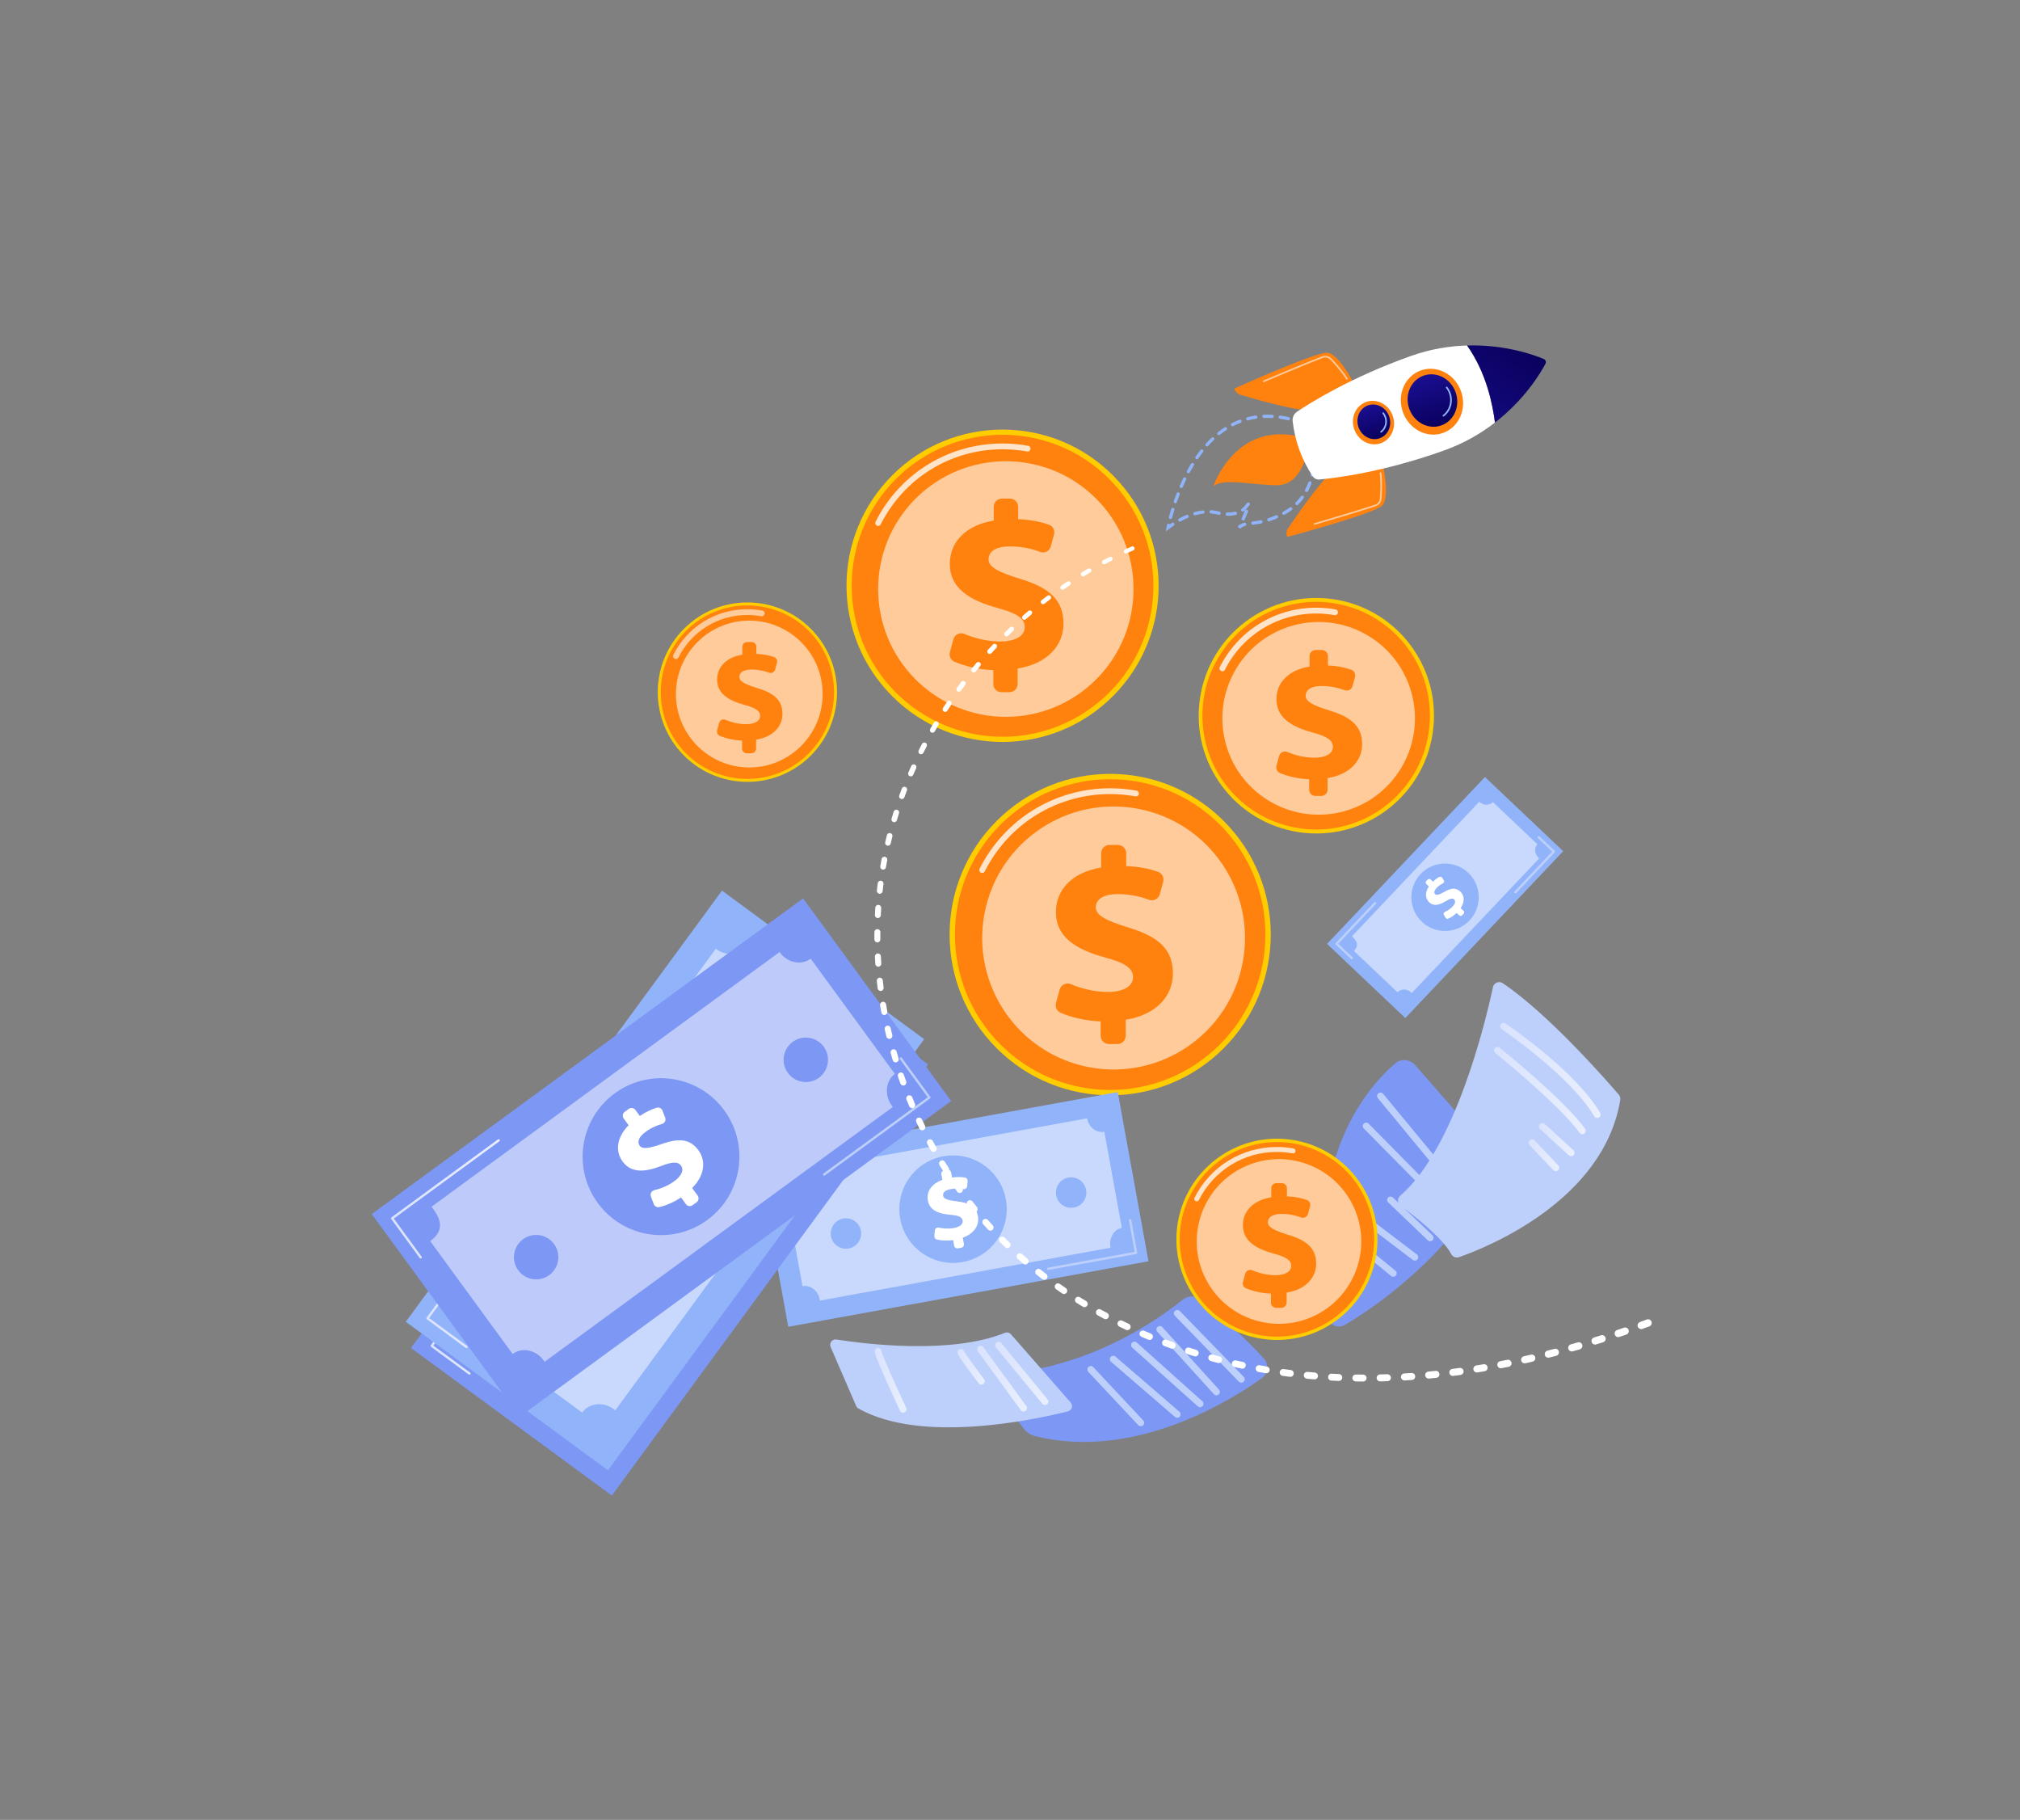 <svg width="544" height="490" viewBox="0 0 544 490" fill="none" xmlns="http://www.w3.org/2000/svg">
<rect x="0" y="0" width="544" height="490" fill="#808080" stroke="none"/>
<path d="M269.268 369.976C277.809 369.475 297.708 366.42 318.604 349.895C320.015 348.778 322.006 348.793 323.385 349.949C327.446 353.359 335.689 360.472 340.413 365.85C341.797 367.426 341.532 369.845 339.828 371.066C331.302 377.173 305.509 393.295 278.793 386.684C277.51 386.367 276.382 385.603 275.597 384.537L267.561 373.637C266.477 372.168 267.447 370.078 269.271 369.97L269.268 369.976Z" fill="#7D97F4"/>
<path d="M307.591 383.942C307.245 384.092 306.827 384.017 306.552 383.727L293.075 369.352C292.729 368.982 292.747 368.4 293.117 368.05C293.487 367.701 294.069 367.722 294.418 368.092L307.895 382.467C308.241 382.837 308.223 383.42 307.853 383.769C307.773 383.844 307.683 383.9 307.591 383.942Z" fill="#BDD0FB"/>
<path d="M317.398 381.661C317.085 381.796 316.709 381.754 316.431 381.515L299.206 366.656C298.821 366.325 298.779 365.742 299.111 365.357C299.445 364.972 300.024 364.93 300.409 365.262L317.634 380.12C318.019 380.452 318.061 381.034 317.729 381.419C317.637 381.527 317.523 381.61 317.398 381.664V381.661Z" fill="#BDD0FB"/>
<path d="M323.551 378.815C323.232 378.952 322.847 378.905 322.572 378.657L304.906 362.842C304.527 362.502 304.494 361.923 304.834 361.543C305.174 361.164 305.756 361.131 306.132 361.472L323.799 377.286C324.178 377.627 324.211 378.209 323.871 378.585C323.778 378.687 323.671 378.764 323.551 378.815Z" fill="#BDD0FB"/>
<path d="M327.964 375.617C327.611 375.77 327.188 375.689 326.916 375.39L311.667 358.573C311.326 358.196 311.353 357.614 311.729 357.271C312.105 356.93 312.687 356.957 313.03 357.333L328.28 374.151C328.62 374.527 328.593 375.11 328.217 375.453C328.14 375.522 328.056 375.578 327.964 375.617Z" fill="#BDD0FB"/>
<path d="M334.655 372.212C334.315 372.359 333.903 372.29 333.629 372.009L316.395 354.266C316.039 353.902 316.048 353.319 316.413 352.964C316.777 352.612 317.359 352.618 317.714 352.982L334.948 370.725C335.303 371.09 335.294 371.672 334.93 372.027C334.846 372.108 334.754 372.168 334.655 372.212Z" fill="#BDD0FB"/>
<path d="M344.879 344.741L358.535 356.399C359.568 357.28 361.042 357.405 362.212 356.719C368.908 352.777 390.867 338.527 402.437 315.101C403.204 313.548 402.938 311.682 401.798 310.38L381.093 286.748C379.703 285.163 377.288 284.977 375.692 286.354C371.096 290.317 362.474 299.547 358.586 315.549C356.213 325.314 348.651 334.684 344.533 339.235C343.077 340.841 343.235 343.332 344.885 344.741H344.879Z" fill="#7D97F4"/>
<path d="M375.581 343.696C375.273 343.827 374.906 343.789 374.632 343.565L356.75 328.903C356.356 328.58 356.299 328.001 356.621 327.607C356.944 327.213 357.523 327.156 357.917 327.479L375.798 342.14C376.192 342.463 376.249 343.042 375.927 343.436C375.831 343.553 375.712 343.642 375.581 343.696Z" fill="#BDD0FB"/>
<path d="M381.398 339.345C381.103 339.474 380.751 339.444 380.476 339.235L359.339 323.179C358.933 322.871 358.855 322.295 359.162 321.889C359.473 321.486 360.046 321.405 360.452 321.712L381.589 337.769C381.995 338.076 382.073 338.656 381.765 339.059C381.667 339.19 381.539 339.286 381.398 339.345Z" fill="#BDD0FB"/>
<path d="M385.512 334.123C385.184 334.266 384.787 334.206 384.51 333.943L373.85 323.758C373.483 323.405 373.468 322.823 373.82 322.456C374.172 322.092 374.754 322.074 375.121 322.426L385.781 332.612C386.148 332.964 386.163 333.546 385.811 333.914C385.724 334.006 385.623 334.075 385.512 334.123Z" fill="#BDD0FB"/>
<path d="M390.662 326.682C390.325 326.828 389.916 326.762 389.641 326.485L367.265 303.829C366.907 303.468 366.913 302.885 367.274 302.527C367.635 302.169 368.217 302.175 368.575 302.536L390.951 325.192C391.31 325.553 391.304 326.135 390.942 326.494C390.859 326.577 390.763 326.64 390.662 326.685V326.682Z" fill="#BDD0FB"/>
<path d="M393.635 321.961C393.268 322.119 392.826 322.026 392.561 321.701L371.074 295.692C370.749 295.301 370.805 294.719 371.196 294.396C371.587 294.074 372.169 294.127 372.491 294.518L393.978 320.527C394.303 320.919 394.247 321.501 393.856 321.823C393.787 321.88 393.713 321.925 393.635 321.958V321.961Z" fill="#BDD0FB"/>
<path d="M377.181 324.633C380.751 327.263 388.522 333.304 390.835 337.673C391.231 338.423 392.109 338.775 392.909 338.494C400.274 335.923 431.844 323.399 436.354 296.13C436.434 295.635 436.288 295.13 435.963 294.748C432.928 291.212 417.042 273.003 404.685 264.717C403.682 264.045 402.318 264.609 402.064 265.789C400.056 275.156 391.909 309.186 377.08 321.957C376.244 322.677 376.289 323.979 377.176 324.63L377.181 324.633Z" fill="#BDD0FB"/>
<path d="M430.498 300.947C430.077 301.129 429.579 300.974 429.34 300.568C422.995 289.74 404.615 277.231 404.43 277.106C404.009 276.822 403.899 276.249 404.183 275.828C404.469 275.407 405.039 275.296 405.46 275.58C406.23 276.1 424.371 288.447 430.928 299.636C431.184 300.075 431.038 300.639 430.599 300.896C430.567 300.914 430.534 300.932 430.498 300.947Z" fill="url(#paint0_linear_1373_20570)"/>
<path d="M426.49 305.303C426.102 305.471 425.633 305.354 425.377 304.996C420.014 297.507 402.89 283.675 402.717 283.538C402.32 283.218 402.258 282.639 402.577 282.245C402.896 281.848 403.475 281.785 403.869 282.104C404.582 282.678 421.363 296.232 426.872 303.924C427.167 304.336 427.072 304.912 426.66 305.208C426.606 305.247 426.547 305.279 426.49 305.303Z" fill="url(#paint1_linear_1373_20570)"/>
<path d="M423.47 311.243C423.147 311.384 422.756 311.33 422.482 311.076L414.747 303.972C414.374 303.629 414.347 303.046 414.69 302.67C415.033 302.297 415.615 302.27 415.991 302.613L423.726 309.717C424.099 310.061 424.126 310.643 423.783 311.019C423.693 311.118 423.586 311.192 423.473 311.243H423.47Z" fill="url(#paint2_linear_1373_20570)"/>
<path d="M419.353 315.286C419.01 315.436 418.592 315.364 418.321 315.074L411.937 308.332C411.588 307.961 411.603 307.379 411.973 307.03C412.34 306.677 412.925 306.695 413.274 307.066L419.658 313.808C420.007 314.179 419.992 314.761 419.622 315.11C419.541 315.185 419.452 315.245 419.356 315.286H419.353Z" fill="url(#paint3_linear_1373_20570)"/>
<path d="M225.26 360.66C232.995 361.878 256.031 364.777 270.636 358.862C271.206 358.632 271.86 358.796 272.266 359.259L288.339 377.63C289.058 378.451 288.658 379.741 287.602 380.006C279.007 382.171 248.263 388.902 231.184 379.242C230.906 379.087 230.692 378.839 230.566 378.549L223.696 362.681C223.24 361.624 224.123 360.48 225.26 360.66Z" fill="#BDD0FB"/>
<path d="M281.767 378.212C281.4 378.37 280.959 378.274 280.693 377.952L268.195 362.758C267.873 362.367 267.929 361.785 268.32 361.462C268.711 361.137 269.293 361.197 269.615 361.588L282.114 376.781C282.436 377.172 282.379 377.755 281.988 378.077C281.92 378.134 281.845 378.179 281.77 378.212H281.767Z" fill="url(#paint4_linear_1373_20570)"/>
<path d="M276.008 379.98C275.623 380.147 275.158 380.03 274.901 379.678L263.322 363.822C263.024 363.413 263.113 362.836 263.522 362.535C263.934 362.236 264.507 362.323 264.808 362.735L276.387 378.591C276.686 379 276.596 379.576 276.187 379.878C276.131 379.92 276.071 379.953 276.008 379.98Z" fill="url(#paint5_linear_1373_20570)"/>
<path d="M264.633 372.729C264.254 372.894 263.798 372.786 263.535 372.44C261.548 369.818 258.172 365.297 257.898 364.47C257.737 363.989 257.996 363.475 258.48 363.305C258.954 363.147 259.468 363.398 259.635 363.87C259.9 364.458 262.565 368.116 265 371.326C265.308 371.732 265.227 372.308 264.824 372.616C264.765 372.661 264.699 372.699 264.633 372.726V372.729Z" fill="url(#paint6_linear_1373_20570)"/>
<path d="M243.569 380.279C243.115 380.476 242.581 380.279 242.369 379.825C235.398 364.891 235.514 364.064 235.559 363.754C235.631 363.249 236.096 362.9 236.597 362.971C237.054 363.034 237.385 363.425 237.388 363.873C237.603 364.942 240.954 372.449 244.034 379.045C244.249 379.505 244.049 380.055 243.59 380.27C243.581 380.273 243.575 380.279 243.566 380.282L243.569 380.279Z" fill="url(#paint7_linear_1373_20570)"/>
<path d="M218.35 203.441C227.777 194.008 227.777 178.714 218.35 169.281C208.923 159.848 193.638 159.849 184.211 169.281C174.784 178.714 174.784 194.008 184.211 203.441C193.638 212.874 208.923 212.874 218.35 203.441Z" fill="#FFCC00"/>
<path d="M205.694 209.299C218.351 206.86 226.637 194.616 224.199 181.95C221.762 169.285 209.524 160.994 196.867 163.433C184.209 165.872 175.924 178.117 178.361 190.783C180.799 203.448 193.036 211.738 205.694 209.299Z" fill="#FF820F"/>
<path opacity="0.58" d="M182.034 177.443C181.914 177.443 181.795 177.416 181.682 177.359C181.297 177.165 181.142 176.696 181.336 176.311C185.158 168.732 192.798 164.026 201.276 164.026C202.628 164.026 203.983 164.149 205.302 164.388C205.726 164.465 206.007 164.871 205.929 165.295C205.851 165.719 205.448 166.006 205.022 165.923C203.795 165.699 202.533 165.585 201.273 165.585C193.389 165.585 186.28 169.963 182.726 177.013C182.589 177.285 182.314 177.443 182.028 177.443H182.034Z" fill="white"/>
<path opacity="0.58" d="M201.787 206.636C212.696 206.636 221.54 197.786 221.54 186.87C221.54 175.955 212.696 167.105 201.787 167.105C190.878 167.105 182.034 175.955 182.034 186.87C182.034 197.786 190.878 206.636 201.787 206.636Z" fill="white"/>
<path d="M201.101 202.816C200.408 202.816 199.847 202.254 199.847 201.562V199.412C197.606 199.322 195.392 198.793 193.816 198.104C193.255 197.859 192.968 197.226 193.13 196.634L193.676 194.631C193.876 193.896 194.675 193.517 195.377 193.81C196.937 194.464 198.865 194.983 200.945 194.983C203.025 194.983 204.711 194.252 204.711 192.75C204.711 191.397 203.467 190.591 200.468 189.784C196.188 188.614 193.118 186.747 193.118 182.976C193.118 179.572 195.603 176.974 199.922 176.278V174.128C199.922 173.435 200.483 172.874 201.175 172.874H202.437C203.13 172.874 203.691 173.435 203.691 174.128V176.06C205.765 176.144 207.272 176.499 208.472 176.92C209.086 177.135 209.421 177.798 209.251 178.425L208.749 180.277C208.555 180.99 207.791 181.381 207.102 181.122C206.001 180.704 204.44 180.271 202.414 180.271C199.853 180.271 199.122 181.331 199.122 182.283C199.122 183.454 200.659 184.26 203.986 185.284C208.74 186.712 210.716 188.688 210.716 192.236C210.716 195.494 208.302 198.42 203.619 199.152V201.559C203.619 202.251 203.058 202.813 202.366 202.813H201.104L201.101 202.816Z" fill="#FF820F"/>
<path d="M299.713 187.452C316.125 171.03 316.125 144.405 299.713 127.984C283.301 111.562 256.693 111.562 240.281 127.984C223.87 144.405 223.87 171.03 240.281 187.452C256.693 203.873 283.301 203.874 299.713 187.452Z" fill="#FFCC00"/>
<path d="M298.725 186.464C314.592 170.588 314.592 144.848 298.725 128.972C282.859 113.096 257.135 113.096 241.269 128.972C225.403 144.848 225.403 170.588 241.269 186.464C257.135 202.34 282.859 202.34 298.725 186.464Z" fill="#FF820F"/>
<path opacity="0.78" d="M236.493 141.611C236.374 141.611 236.255 141.584 236.141 141.527C235.756 141.333 235.601 140.864 235.795 140.479C242.351 127.484 255.455 119.409 269.995 119.409C272.314 119.409 274.638 119.618 276.9 120.03C277.324 120.108 277.605 120.514 277.527 120.938C277.449 121.362 277.044 121.649 276.62 121.565C274.45 121.168 272.221 120.968 269.995 120.968C256.049 120.968 243.479 128.714 237.189 141.178C237.051 141.45 236.777 141.608 236.49 141.608L236.493 141.611Z" fill="white"/>
<path opacity="0.58" d="M295.197 182.93C308.626 169.493 308.626 147.706 295.197 134.269C281.768 120.831 259.995 120.831 246.565 134.269C233.136 147.706 233.136 169.493 246.565 182.93C259.995 196.368 281.768 196.368 295.197 182.93Z" fill="white"/>
<path d="M267.506 184.181V180.436C263.606 180.281 259.75 179.358 257.008 178.158C256.029 177.728 255.53 176.632 255.811 175.599L256.76 172.111C257.109 170.833 258.5 170.17 259.72 170.683C262.439 171.824 265.793 172.726 269.413 172.726C273.033 172.726 275.97 171.451 275.97 168.841C275.97 166.485 273.806 165.082 268.584 163.681C261.135 161.642 255.787 158.393 255.787 151.832C255.787 145.908 260.117 141.384 267.629 140.174V136.43C267.629 135.226 268.605 134.25 269.807 134.25H272.007C273.209 134.25 274.185 135.226 274.185 136.43V139.792C277.793 139.936 280.422 140.554 282.505 141.288C283.574 141.664 284.156 142.814 283.86 143.907L282.986 147.132C282.649 148.374 281.321 149.058 280.115 148.601C278.196 147.876 275.48 147.12 271.953 147.12C267.497 147.12 266.223 148.969 266.223 150.623C266.223 152.662 268.897 154.063 274.69 155.845C282.968 158.33 286.406 161.77 286.406 167.951C286.406 173.622 282.204 178.719 274.054 179.991V184.181C274.054 185.384 273.078 186.36 271.875 186.36H269.676C268.473 186.36 267.497 185.384 267.497 184.181H267.506Z" fill="#FF820F"/>
<path d="M329.558 282.235C346.446 265.337 346.446 237.939 329.558 221.04C312.669 204.141 285.288 204.141 268.4 221.04C251.511 237.939 251.511 265.337 268.4 282.235C285.288 299.134 312.669 299.134 329.558 282.235Z" fill="#FFCC00"/>
<path d="M328.539 281.218C344.865 264.881 344.865 238.394 328.539 222.058C312.212 205.721 285.742 205.721 269.415 222.058C253.089 238.394 253.089 264.881 269.415 281.218C285.742 297.554 312.212 297.554 328.539 281.218Z" fill="#FF820F"/>
<path opacity="0.78" d="M264.508 235.044C264.389 235.044 264.269 235.017 264.156 234.96C263.771 234.766 263.616 234.297 263.81 233.912C270.551 220.546 284.028 212.245 298.979 212.245C301.364 212.245 303.754 212.46 306.082 212.884C306.506 212.962 306.786 213.368 306.709 213.792C306.631 214.216 306.228 214.5 305.801 214.419C303.566 214.013 301.271 213.804 298.979 213.804C284.619 213.804 271.679 221.777 265.203 234.614C265.066 234.886 264.791 235.044 264.505 235.044H264.508Z" fill="white"/>
<path opacity="0.58" d="M334.316 260.777C338.855 241.758 327.125 222.657 308.117 218.116C289.109 213.574 270.021 225.311 265.482 244.331C260.943 263.35 272.673 282.45 291.681 286.992C310.689 291.534 329.777 279.797 334.316 260.777Z" fill="white"/>
<path d="M296.417 278.872V275.02C292.403 274.859 288.434 273.912 285.613 272.676C284.608 272.234 284.094 271.105 284.384 270.042L285.363 266.453C285.721 265.136 287.153 264.455 288.41 264.984C291.206 266.157 294.659 267.086 298.383 267.086C302.108 267.086 305.131 265.775 305.131 263.087C305.131 260.663 302.904 259.221 297.53 257.778C289.866 255.682 284.36 252.338 284.36 245.586C284.36 239.488 288.816 234.836 296.545 233.591V229.739C296.545 228.499 297.551 227.493 298.789 227.493H301.051C302.29 227.493 303.295 228.496 303.295 229.739V233.197C307.008 233.346 309.711 233.982 311.857 234.734C312.955 235.12 313.558 236.305 313.251 237.431L312.353 240.748C312.006 242.03 310.64 242.728 309.401 242.259C307.426 241.513 304.635 240.734 301.003 240.734C296.417 240.734 295.106 242.636 295.106 244.338C295.106 246.434 297.858 247.876 303.82 249.713C312.338 252.269 315.874 255.81 315.874 262.168C315.874 268.003 311.55 273.246 303.164 274.557V278.869C303.164 280.108 302.158 281.115 300.92 281.115H298.658C297.419 281.115 296.414 280.108 296.414 278.869L296.417 278.872Z" fill="#FF820F"/>
<path d="M386.027 195.815C387.74 178.389 375.012 162.874 357.598 161.159C340.183 159.444 324.677 172.18 322.963 189.605C321.25 207.03 333.978 222.546 351.392 224.261C368.807 225.976 384.313 213.24 386.027 195.815Z" fill="#FFCC00"/>
<path d="M376.113 214.369C388.075 202.399 388.075 182.993 376.113 171.024C364.151 159.055 344.756 159.055 332.794 171.024C320.832 182.993 320.832 202.399 332.794 214.369C344.756 226.338 364.151 226.338 376.113 214.369Z" fill="#FF820F"/>
<path opacity="0.78" d="M329.196 180.746C329.077 180.746 328.958 180.719 328.844 180.663C328.459 180.469 328.304 180 328.498 179.615C333.473 169.752 343.42 163.624 354.452 163.624C356.21 163.624 357.974 163.782 359.693 164.096C360.116 164.173 360.397 164.58 360.319 165.004C360.242 165.428 359.839 165.714 359.412 165.631C357.786 165.335 356.115 165.186 354.449 165.186C344.007 165.186 334.598 170.985 329.889 180.316C329.752 180.588 329.477 180.746 329.19 180.746H329.196Z" fill="white"/>
<path opacity="0.58" d="M362.141 218.386C375.924 214.51 383.957 200.186 380.083 186.395C376.208 172.603 361.894 164.565 348.111 168.441C334.327 172.318 326.294 186.642 330.168 200.433C334.043 214.225 348.357 222.263 362.141 218.386Z" fill="white"/>
<path d="M352.577 212.65V209.828C349.638 209.711 346.728 209.016 344.663 208.111C343.926 207.788 343.55 206.958 343.762 206.182L344.478 203.554C344.741 202.589 345.788 202.091 346.71 202.476C348.76 203.336 351.288 204.017 354.019 204.017C356.749 204.017 358.964 203.055 358.964 201.087C358.964 199.311 357.331 198.254 353.395 197.197C347.779 195.659 343.747 193.21 343.747 188.262C343.747 183.795 347.012 180.385 352.676 179.474V176.652C352.676 175.744 353.413 175.007 354.32 175.007H355.976C356.884 175.007 357.621 175.744 357.621 176.652V179.187C360.342 179.298 362.321 179.761 363.894 180.313C364.699 180.597 365.138 181.463 364.914 182.29L364.255 184.721C364.001 185.658 362.998 186.172 362.091 185.828C360.644 185.282 358.6 184.712 355.938 184.712C352.577 184.712 351.616 186.103 351.616 187.354C351.616 188.892 353.634 189.949 358 191.293C364.24 193.165 366.833 195.76 366.833 200.419C366.833 204.695 363.664 208.535 357.522 209.496V212.656C357.522 213.563 356.785 214.301 355.878 214.301H354.222C353.314 214.301 352.577 213.563 352.577 212.656V212.65Z" fill="#FF820F"/>
<path d="M370.733 337.257C372.703 322.424 362.283 308.802 347.46 306.831C332.636 304.86 319.022 315.286 317.052 330.119C315.082 344.951 325.502 358.574 340.326 360.545C355.149 362.516 368.763 352.09 370.733 337.257Z" fill="#FFCC00"/>
<path d="M367.644 344.676C373.707 331.545 367.985 315.981 354.862 309.914C341.739 303.847 326.185 309.573 320.121 322.704C314.058 335.835 319.78 351.398 332.903 357.465C346.026 363.533 361.58 357.807 367.644 344.676Z" fill="#FF820F"/>
<path opacity="0.78" d="M322.285 323.46C322.183 323.46 322.082 323.436 321.986 323.388C321.658 323.221 321.527 322.821 321.691 322.493C325.943 314.063 334.443 308.828 343.87 308.828C345.374 308.828 346.878 308.962 348.349 309.231C348.71 309.297 348.952 309.643 348.886 310.008C348.821 310.369 348.478 310.617 348.111 310.545C346.72 310.291 345.293 310.163 343.87 310.163C334.947 310.163 326.904 315.117 322.882 323.093C322.765 323.326 322.529 323.46 322.285 323.46Z" fill="white"/>
<path opacity="0.58" d="M354.681 353.929C365.533 348.272 369.747 334.884 364.093 324.025C358.439 313.167 345.059 308.951 334.207 314.608C323.356 320.265 319.142 333.654 324.796 344.512C330.45 355.37 343.83 359.586 354.681 353.929Z" fill="white"/>
<path d="M342.269 350.723V348.31C339.757 348.209 337.271 347.617 335.507 346.844C334.877 346.569 334.555 345.859 334.737 345.196L335.349 342.95C335.573 342.126 336.468 341.699 337.256 342.03C339.008 342.765 341.168 343.347 343.499 343.347C345.83 343.347 347.725 342.526 347.725 340.842C347.725 339.322 346.331 338.42 342.968 337.518C338.169 336.205 334.722 334.111 334.722 329.883C334.722 326.067 337.512 323.152 342.353 322.373V319.96C342.353 319.184 342.983 318.554 343.759 318.554H345.176C345.952 318.554 346.582 319.184 346.582 319.96V322.125C348.906 322.218 350.598 322.615 351.941 323.09C352.631 323.331 353.007 324.072 352.816 324.777L352.252 326.855C352.034 327.655 351.177 328.094 350.401 327.802C349.166 327.333 347.417 326.846 345.143 326.846C342.272 326.846 341.452 328.038 341.452 329.104C341.452 330.418 343.174 331.319 346.907 332.469C352.24 334.07 354.454 336.285 354.454 340.269C354.454 343.921 351.747 347.205 346.495 348.027V350.726C346.495 351.502 345.865 352.132 345.089 352.132H343.672C342.896 352.132 342.266 351.502 342.266 350.726L342.269 350.723Z" fill="#FF820F"/>
<path d="M399.906 209.211L357.393 254.147L378.469 274.111L420.982 229.175L399.906 209.211Z" fill="#91B3FA"/>
<path opacity="0.5" d="M402.04 215.952L414.021 227.302C413.108 228.267 413.275 229.954 414.344 230.966C414.377 230.999 414.377 230.984 414.514 231.113L380.195 267.382C380.057 267.25 380.069 267.256 380.034 267.224C378.965 266.211 377.324 266.149 376.396 267.131C376.381 267.146 376.33 267.14 376.33 267.14L364.62 256.047C366.183 254.392 365.22 253.174 364.151 252.162C364.118 252.129 364.083 252.114 364.08 252.114L398.399 215.845C398.399 215.845 398.417 215.881 398.452 215.91C399.521 216.923 401.129 216.92 402.043 215.955L402.04 215.952Z" fill="white"/>
<path d="M389.546 250.657C394.552 250.444 398.438 246.211 398.225 241.202C398.013 236.193 393.782 232.305 388.776 232.517C383.77 232.73 379.885 236.963 380.097 241.972C380.309 246.981 384.54 250.869 389.546 250.657Z" fill="#91B3FA"/>
<path d="M392.976 246.463L392.281 245.803C391.565 246.502 390.714 247.058 390.007 247.356C389.756 247.464 389.464 247.362 389.32 247.129L388.84 246.338C388.664 246.048 388.786 245.672 389.097 245.535C389.789 245.23 390.547 244.764 391.186 244.089C391.848 243.391 392.105 242.644 391.618 242.181C391.18 241.766 390.538 241.922 389.356 242.647C387.664 243.674 386.115 244.098 384.895 242.943C383.794 241.898 383.713 240.294 384.814 238.682L384.119 238.022C383.895 237.81 383.886 237.454 384.098 237.23L384.486 236.821C384.698 236.597 385.053 236.588 385.277 236.8L385.903 237.392C386.566 236.744 387.145 236.364 387.649 236.105C387.906 235.973 388.225 236.066 388.374 236.314L388.819 237.045C388.992 237.326 388.885 237.696 388.586 237.84C388.112 238.069 387.494 238.443 386.873 239.1C386.088 239.93 386.208 240.494 386.515 240.784C386.894 241.142 387.625 240.891 388.98 240.127C390.902 239.022 392.147 238.989 393.298 240.079C394.352 241.079 394.561 242.761 393.361 244.502L394.14 245.239C394.364 245.451 394.373 245.806 394.161 246.03L393.773 246.439C393.561 246.663 393.206 246.672 392.982 246.46L392.976 246.463Z" fill="white"/>
<path d="M364.029 258.28C363.951 258.28 363.874 258.25 363.814 258.194L359.75 254.345C359.69 254.288 359.654 254.207 359.651 254.127C359.648 254.046 359.681 253.962 359.738 253.903L370.105 242.944C370.224 242.818 370.421 242.812 370.547 242.932C370.672 243.051 370.678 243.248 370.559 243.374L360.406 254.103L364.241 257.737C364.366 257.856 364.372 258.053 364.253 258.179C364.19 258.244 364.11 258.277 364.026 258.277L364.029 258.28Z" fill="#BDD0FB"/>
<path d="M408.092 240.558C408.014 240.558 407.937 240.528 407.877 240.471C407.752 240.351 407.746 240.154 407.865 240.029L418.018 229.3L414.183 225.666C414.058 225.546 414.052 225.349 414.171 225.224C414.29 225.098 414.487 225.093 414.613 225.212L418.677 229.061C418.737 229.118 418.773 229.198 418.776 229.279C418.776 229.363 418.746 229.443 418.689 229.503L408.322 240.462C408.259 240.528 408.179 240.561 408.095 240.561L408.092 240.558Z" fill="#BDD0FB"/>
<path d="M301.02 294.038L204.011 311.679L212.285 357.235L309.294 339.595L301.02 294.038Z" fill="#91B3FA"/>
<path opacity="0.5" d="M297.412 304.723L302.112 330.621C300.029 331 298.63 333.309 299.047 335.617C299.059 335.691 299.047 335.65 299.104 335.948L220.8 350.183C220.749 349.884 220.761 349.923 220.746 349.852C220.328 347.543 218.296 345.919 216.18 346.304C216.15 346.31 216.111 346.259 216.111 346.259L211.516 320.946C215.088 320.298 214.968 317.799 214.548 315.49C214.536 315.416 214.479 315.344 214.476 315.344L292.78 301.109C292.78 301.109 292.798 301.19 292.81 301.265C293.228 303.573 295.326 305.105 297.409 304.726L297.412 304.723Z" fill="white"/>
<path d="M268.71 333.571C273.13 326.915 271.32 317.933 264.668 313.511C258.015 309.088 249.039 310.899 244.619 317.555C240.199 324.212 242.009 333.194 248.662 337.616C255.314 342.039 264.29 340.228 268.71 333.571Z" fill="#91B3FA"/>
<path d="M256.955 335.395L256.68 333.89C255.101 334.111 253.481 334.024 252.293 333.741C251.869 333.639 251.589 333.233 251.625 332.8L251.753 331.328C251.801 330.787 252.311 330.42 252.839 330.536C254.015 330.796 255.433 330.913 256.886 330.65C258.396 330.375 259.432 329.659 259.241 328.607C259.067 327.661 258.095 327.255 255.892 327.073C252.747 326.798 250.359 325.881 249.879 323.241C249.446 320.859 250.858 318.723 253.791 317.687L253.517 316.182C253.43 315.699 253.75 315.233 254.233 315.146L255.116 314.985C255.6 314.898 256.065 315.218 256.152 315.702L256.397 317.054C257.859 316.848 258.96 316.905 259.852 317.048C260.309 317.12 260.628 317.541 260.589 318.004L260.473 319.365C260.428 319.891 259.945 320.261 259.426 320.166C258.602 320.013 257.453 319.909 256.035 320.166C254.242 320.491 253.866 321.327 253.985 321.993C254.134 322.814 255.313 323.182 257.772 323.474C261.282 323.869 262.917 325 263.368 327.488C263.783 329.769 262.464 332.125 259.279 333.233L259.587 334.917C259.673 335.401 259.354 335.867 258.871 335.953L257.987 336.115C257.504 336.201 257.038 335.882 256.952 335.398L256.955 335.395Z" fill="white"/>
<path d="M208.638 323.173C208.488 323.173 208.357 323.065 208.33 322.916L206.737 314.131C206.722 314.05 206.74 313.964 206.787 313.895C206.835 313.826 206.907 313.779 206.99 313.764L230.945 309.41C231.118 309.377 231.279 309.493 231.309 309.664C231.339 309.834 231.229 309.998 231.055 310.028L207.408 314.325L208.948 322.8C208.978 322.97 208.867 323.134 208.694 323.164C208.676 323.167 208.655 323.17 208.638 323.17V323.173Z" fill="white"/>
<path d="M282.283 341.933C282.134 341.933 282.003 341.825 281.976 341.676C281.946 341.506 282.057 341.341 282.23 341.311L305.579 337.068L304.039 328.594C304.009 328.423 304.119 328.259 304.292 328.229C304.463 328.2 304.627 328.313 304.657 328.483L306.25 337.268C306.265 337.349 306.247 337.436 306.199 337.504C306.152 337.573 306.08 337.621 305.996 337.636L282.34 341.936C282.322 341.939 282.301 341.942 282.283 341.942V341.933Z" fill="#BDD0FB"/>
<path d="M231.852 331.394C232.258 333.622 230.781 335.757 228.555 336.16C226.328 336.566 224.195 335.088 223.792 332.861C223.386 330.633 224.863 328.498 227.089 328.095C229.316 327.692 231.449 329.167 231.852 331.394Z" fill="#91B3FA"/>
<path d="M292.495 320.373C292.901 322.6 291.424 324.736 289.198 325.139C286.971 325.545 284.838 324.067 284.435 321.839C284.029 319.611 285.506 317.476 287.732 317.073C289.959 316.67 292.092 318.145 292.495 320.373Z" fill="#91B3FA"/>
<path d="M195.839 246.858L110.681 362.943L164.774 402.674L249.932 286.589L195.839 246.858Z" fill="#7D97F4"/>
<path opacity="0.5" d="M202.526 261.612L233.479 284.343C231.649 286.836 232.392 290.604 235.15 292.629C235.236 292.695 235.448 292.844 235.454 292.838L166.723 386.542C166.723 386.542 166.52 386.381 166.434 386.315C163.676 384.29 159.937 384.655 158.078 387.187C158.051 387.223 158 387.259 158 387.259L127.746 365.039C130.879 360.766 128.34 358.284 125.579 356.26C125.493 356.194 125.448 356.221 125.445 356.224L194.176 262.52C194.176 262.52 194.188 262.541 194.274 262.604C197.032 264.628 200.702 264.103 202.532 261.609L202.526 261.612Z" fill="white"/>
<path d="M199.256 333.623C204.258 323.085 199.777 310.485 189.246 305.479C178.714 300.473 166.121 304.957 161.119 315.495C156.116 326.033 160.597 338.633 171.129 343.639C181.66 348.645 194.253 344.161 199.256 333.623Z" fill="url(#paint8_linear_1373_20570)"/>
<path d="M190.411 334.724L188.611 333.402C187.158 335.223 185.355 336.755 183.809 337.651C183.257 337.97 182.553 337.824 182.156 337.322L180.816 335.635C180.324 335.017 180.497 334.112 181.174 333.706C182.681 332.801 184.299 331.502 185.576 329.761C186.901 327.955 187.277 326.154 186.024 325.235C184.89 324.401 183.454 324.951 180.935 326.966C177.324 329.833 173.875 331.26 170.72 328.943C167.873 326.853 167.226 323.171 169.297 319.128L167.497 317.805C166.918 317.381 166.793 316.566 167.22 315.987L167.996 314.929C168.419 314.35 169.234 314.225 169.813 314.652L171.428 315.837C172.77 314.15 173.994 313.105 175.083 312.361C175.641 311.979 176.399 312.105 176.82 312.633L178.062 314.192C178.539 314.792 178.399 315.673 177.754 316.091C176.728 316.76 175.406 317.796 174.161 319.495C172.588 321.639 173.027 322.905 173.824 323.491C174.803 324.21 176.42 323.419 179.324 321.26C183.439 318.154 186.307 317.713 189.279 319.895C192.004 321.896 192.971 325.718 190.706 330.09L192.72 331.568C193.299 331.992 193.425 332.807 192.998 333.387L192.222 334.444C191.798 335.023 190.983 335.148 190.405 334.721L190.411 334.724Z" fill="white"/>
<path d="M126.417 370.137C126.352 370.137 126.289 370.116 126.232 370.077L116.089 362.63C115.948 362.528 115.919 362.331 116.02 362.191L137.047 333.524C137.149 333.384 137.346 333.354 137.486 333.456C137.626 333.557 137.656 333.754 137.555 333.895L116.712 362.307L126.602 369.57C126.743 369.671 126.772 369.868 126.671 370.009C126.608 370.092 126.516 370.137 126.417 370.137Z" fill="url(#paint9_linear_1373_20570)"/>
<path d="M223.646 316.339C223.58 316.339 223.517 316.318 223.461 316.28C223.32 316.178 223.291 315.981 223.392 315.841L243.972 287.783L233.369 279.998C233.228 279.897 233.198 279.7 233.3 279.559C233.401 279.419 233.598 279.389 233.739 279.491L244.592 287.464C244.733 287.565 244.762 287.762 244.661 287.903L223.896 316.214C223.834 316.297 223.741 316.342 223.643 316.342L223.646 316.339Z" fill="white"/>
<path d="M194.44 239.804L109.281 355.889L163.73 395.881L248.888 279.796L194.44 239.804Z" fill="#91B3FA"/>
<path opacity="0.5" d="M201.231 254.637L232.184 277.367C230.355 279.86 231.232 283.704 233.99 285.731C234.076 285.797 234.067 285.761 234.428 286.018L165.698 379.722C165.346 379.456 165.369 379.468 165.283 379.402C162.525 377.378 158.711 377.709 156.852 380.244C156.825 380.28 156.7 380.283 156.7 380.283L126.446 358.063C129.579 353.79 126.995 351.255 124.237 349.231C124.151 349.165 124.064 349.138 124.058 349.141L192.789 255.437C192.789 255.437 192.843 255.512 192.929 255.574C195.687 257.599 199.402 257.127 201.228 254.634L201.231 254.637Z" fill="white"/>
<path d="M186.762 337.182C197.587 332.85 202.853 320.556 198.523 309.725C194.193 298.893 181.907 293.624 171.082 297.956C160.257 302.289 154.991 314.582 159.321 325.414C163.651 336.246 175.936 341.515 186.762 337.182Z" fill="#91B3FA"/>
<path d="M189.138 327.718L187.339 326.396C185.885 328.217 184.083 329.749 182.537 330.645C181.985 330.964 181.28 330.818 180.884 330.316L179.544 328.629C179.051 328.011 179.224 327.106 179.902 326.7C181.409 325.795 183.026 324.496 184.304 322.756C185.629 320.949 186.005 319.148 184.751 318.229C183.617 317.396 182.182 317.945 179.663 319.961C176.052 322.827 172.602 324.255 169.448 321.937C166.601 319.847 165.953 316.165 168.024 312.122L166.225 310.799C165.646 310.375 165.52 309.56 165.947 308.981L166.723 307.924C167.147 307.344 167.962 307.219 168.541 307.646L170.155 308.831C171.498 307.144 172.722 306.099 173.811 305.356C174.369 304.973 175.127 305.099 175.548 305.627L176.789 307.186C177.267 307.786 177.126 308.667 176.482 309.085C175.455 309.751 174.133 310.79 172.889 312.489C171.316 314.633 171.755 315.899 172.551 316.485C173.53 317.204 175.148 316.413 178.051 314.254C182.167 311.149 185.035 310.707 188.007 312.889C190.732 314.89 191.699 318.712 189.434 323.084L191.448 324.562C192.027 324.986 192.152 325.801 191.725 326.381L190.95 327.438C190.526 328.017 189.711 328.143 189.132 327.716L189.138 327.718Z" fill="white"/>
<path d="M125.635 362.988C125.57 362.988 125.507 362.967 125.45 362.928L114.951 355.218C114.811 355.116 114.781 354.919 114.883 354.779L135.647 326.468C135.749 326.327 135.946 326.297 136.086 326.399C136.226 326.501 136.256 326.698 136.155 326.838L115.575 354.895L125.82 362.42C125.96 362.522 125.99 362.719 125.889 362.859C125.826 362.943 125.734 362.988 125.635 362.988Z" fill="url(#paint10_linear_1373_20570)"/>
<path d="M222.249 309.286C222.183 309.286 222.12 309.265 222.064 309.226C221.924 309.124 221.894 308.927 221.995 308.787L242.575 280.729L232.33 273.204C232.189 273.103 232.16 272.906 232.261 272.765C232.363 272.625 232.559 272.595 232.7 272.697L243.198 280.407C243.264 280.455 243.309 280.529 243.324 280.613C243.336 280.697 243.315 280.78 243.267 280.846L222.502 309.157C222.44 309.241 222.347 309.286 222.249 309.286Z" fill="white"/>
<path d="M216.288 241.902L100.111 326.89L139.974 381.449L256.151 296.461L216.288 241.902Z" fill="#7D97F4"/>
<path opacity="0.5" d="M218.33 258.14L240.993 289.15C238.498 290.975 238.131 294.898 240.148 297.661C240.214 297.747 240.169 297.705 240.435 298.058L146.666 366.663C146.409 366.305 146.451 366.35 146.386 366.26C144.365 363.495 140.668 362.659 138.131 364.513C138.095 364.54 138.012 364.499 138.012 364.499L115.859 334.184C120.136 331.054 118.39 327.85 116.37 325.088C116.307 325.001 116.185 324.939 116.182 324.942L209.951 256.336C209.951 256.336 210.025 256.431 210.091 256.518C212.111 259.283 215.839 259.958 218.333 258.134L218.33 258.14Z" fill="white"/>
<path d="M198.94 314.244C200.492 302.682 192.383 292.049 180.828 290.496C169.272 288.943 158.647 297.058 157.094 308.62C155.542 320.182 163.652 330.815 175.207 332.368C186.762 333.921 197.388 325.806 198.94 314.244Z" fill="#7D97F4"/>
<path d="M184.72 324.214L183.404 322.41C181.47 323.709 179.288 324.626 177.546 325.011C176.925 325.149 176.298 324.796 176.068 324.202L175.298 322.186C175.015 321.449 175.454 320.64 176.221 320.455C177.931 320.045 179.864 319.299 181.607 318.024C183.416 316.701 184.317 315.1 183.398 313.84C182.568 312.706 181.031 312.792 178.026 313.957C173.72 315.599 170.001 315.919 167.691 312.759C165.605 309.905 166.101 306.202 169.291 302.971L167.972 301.167C167.548 300.588 167.674 299.773 168.255 299.349L169.315 298.575C169.894 298.151 170.709 298.277 171.132 298.859L172.314 300.477C174.102 299.274 175.585 298.647 176.847 298.265C177.495 298.071 178.181 298.417 178.423 299.05L179.136 300.91C179.411 301.627 179.011 302.424 178.271 302.63C177.092 302.956 175.516 303.55 173.818 304.792C171.672 306.363 171.708 307.701 172.29 308.498C173.006 309.481 174.788 309.212 178.208 308.029C183.069 306.309 185.934 306.754 188.11 309.731C190.106 312.461 189.877 316.396 186.4 319.884L187.874 321.903C188.298 322.482 188.173 323.297 187.591 323.721L186.531 324.495C185.952 324.919 185.138 324.793 184.714 324.211L184.72 324.214Z" fill="white"/>
<path d="M113.301 338.863C113.206 338.863 113.111 338.819 113.048 338.735L105.36 328.215C105.259 328.075 105.289 327.878 105.429 327.776L134.114 306.787C134.254 306.685 134.451 306.715 134.553 306.855C134.654 306.996 134.624 307.193 134.484 307.294L106.05 328.098L113.552 338.365C113.654 338.505 113.624 338.702 113.484 338.804C113.427 338.845 113.364 338.863 113.299 338.863H113.301Z" fill="url(#paint11_linear_1373_20570)"/>
<path d="M221.956 316.548C221.86 316.548 221.765 316.503 221.702 316.419C221.601 316.279 221.631 316.082 221.771 315.98L249.847 295.439L242.344 285.173C242.243 285.033 242.273 284.835 242.413 284.734C242.553 284.632 242.75 284.662 242.852 284.803L250.539 295.323C250.587 295.388 250.608 295.475 250.596 295.556C250.584 295.639 250.539 295.711 250.471 295.762L222.141 316.488C222.084 316.53 222.021 316.548 221.956 316.548Z" fill="#BDD0FB"/>
<path d="M149.217 334.96C151.165 337.626 150.586 341.371 147.918 343.321C145.253 345.271 141.511 344.691 139.562 342.022C137.614 339.355 138.193 335.611 140.861 333.661C143.526 331.711 147.268 332.29 149.217 334.96Z" fill="#7D97F4"/>
<path d="M221.84 281.825C223.788 284.492 223.209 288.236 220.541 290.186C217.877 292.136 214.134 291.557 212.185 288.887C210.237 286.221 210.816 282.476 213.484 280.526C216.149 278.576 219.891 279.155 221.84 281.825Z" fill="#7D97F4"/>
<path d="M305.229 148.175L303.435 148.979C303.152 149.107 302.82 148.979 302.692 148.695C302.564 148.411 302.692 148.08 302.975 147.951L304.772 147.151C305.053 147.026 305.384 147.151 305.509 147.435C305.634 147.716 305.509 148.047 305.226 148.172L305.229 148.175Z" fill="white"/>
<path d="M299.34 150.968L297.6 151.878C297.319 152.025 296.973 151.917 296.824 151.636C296.678 151.356 296.785 151.006 297.066 150.86L298.809 149.955C299.089 149.809 299.432 149.919 299.579 150.2C299.725 150.481 299.617 150.824 299.337 150.968H299.34Z" fill="white"/>
<path d="M293.637 154.106L291.954 155.118C291.676 155.285 291.315 155.196 291.148 154.918C290.981 154.64 291.071 154.279 291.348 154.112L293.034 153.106C293.312 152.941 293.67 153.031 293.834 153.309C293.998 153.586 293.912 153.942 293.634 154.109L293.637 154.106Z" fill="white"/>
<path d="M288.124 157.579L286.504 158.686C286.229 158.875 285.856 158.803 285.671 158.531C285.483 158.256 285.555 157.883 285.826 157.698L287.45 156.593C287.721 156.408 288.091 156.48 288.276 156.751C288.461 157.023 288.393 157.393 288.121 157.579H288.124Z" fill="white"/>
<path d="M282.827 161.361L281.272 162.562C281.003 162.768 280.621 162.72 280.412 162.451C280.206 162.183 280.254 161.8 280.523 161.591L282.081 160.397C282.346 160.194 282.728 160.245 282.934 160.51C283.137 160.776 283.089 161.158 282.824 161.361H282.827Z" fill="white"/>
<path d="M277.755 165.444L276.271 166.731C276.012 166.958 275.618 166.929 275.391 166.669C275.164 166.409 275.194 166.015 275.454 165.788L276.943 164.504C277.202 164.28 277.593 164.31 277.817 164.57C278.041 164.829 278.014 165.221 277.752 165.444H277.755Z" fill="white"/>
<path d="M272.918 169.807L271.506 171.174C271.252 171.419 270.85 171.413 270.605 171.159C270.36 170.905 270.366 170.502 270.62 170.258L272.037 168.893C272.288 168.651 272.691 168.657 272.933 168.911C273.174 169.162 273.168 169.562 272.918 169.804V169.807Z" fill="white"/>
<path d="M268.327 174.432L266.993 175.877C266.748 176.14 266.339 176.157 266.077 175.913C265.814 175.668 265.796 175.259 266.041 174.996L267.381 173.554C267.623 173.294 268.032 173.279 268.294 173.521C268.554 173.763 268.572 174.172 268.33 174.432H268.327Z" fill="white"/>
<path d="M264.001 179.306L262.748 180.823C262.515 181.103 262.097 181.145 261.817 180.912C261.536 180.679 261.494 180.261 261.727 179.98L262.986 178.467C263.219 178.186 263.634 178.15 263.912 178.383C264.192 178.616 264.231 179.028 263.998 179.309L264.001 179.306Z" fill="white"/>
<path d="M259.948 184.409L258.781 185.991C258.56 186.29 258.139 186.356 257.838 186.135C257.539 185.914 257.474 185.493 257.694 185.191L258.867 183.608C259.088 183.31 259.509 183.25 259.804 183.471C260.103 183.692 260.165 184.11 259.945 184.409H259.948Z" fill="white"/>
<path d="M256.184 189.727L255.107 191.373C254.898 191.689 254.474 191.779 254.155 191.57C253.839 191.361 253.749 190.937 253.958 190.617L255.041 188.975C255.25 188.661 255.674 188.575 255.987 188.781C256.301 188.99 256.39 189.411 256.181 189.724L256.184 189.727Z" fill="white"/>
<path d="M252.716 195.245L251.732 196.947C251.538 197.282 251.111 197.395 250.777 197.201C250.442 197.007 250.329 196.58 250.523 196.246L251.514 194.547C251.708 194.215 252.134 194.105 252.466 194.296C252.797 194.49 252.91 194.914 252.716 195.245Z" fill="white"/>
<path d="M249.562 200.945L248.673 202.698C248.494 203.047 248.067 203.188 247.718 203.012C247.369 202.832 247.229 202.405 247.405 202.056L248.3 200.303C248.479 199.954 248.906 199.816 249.252 199.996C249.601 200.175 249.738 200.599 249.562 200.945Z" fill="white"/>
<path d="M246.737 206.81L245.949 208.611C245.788 208.978 245.361 209.146 244.994 208.984C244.627 208.823 244.46 208.396 244.621 208.029L245.415 206.228C245.576 205.864 246 205.7 246.364 205.861C246.728 206.022 246.892 206.446 246.731 206.807L246.737 206.81Z" fill="white"/>
<path d="M244.246 212.822L243.562 214.664C243.422 215.046 242.998 215.24 242.616 215.097C242.234 214.957 242.04 214.533 242.183 214.15L242.873 212.308C243.016 211.929 243.437 211.738 243.816 211.878C244.195 212.021 244.389 212.439 244.246 212.819V212.822Z" fill="white"/>
<path d="M242.11 218.967L241.534 220.845C241.411 221.243 240.994 221.464 240.6 221.344C240.203 221.222 239.982 220.804 240.101 220.409L240.683 218.531C240.806 218.137 241.223 217.919 241.614 218.039C242.008 218.161 242.229 218.576 242.107 218.97L242.11 218.967Z" fill="white"/>
<path d="M240.333 225.223L239.87 227.135C239.772 227.544 239.36 227.794 238.951 227.696C238.542 227.597 238.292 227.185 238.39 226.776L238.859 224.865C238.957 224.459 239.369 224.211 239.775 224.31C240.181 224.411 240.431 224.817 240.33 225.223H240.333Z" fill="white"/>
<path d="M238.94 231.574L238.594 233.509C238.519 233.93 238.117 234.211 237.696 234.136C237.275 234.061 236.995 233.658 237.069 233.237L237.421 231.299C237.499 230.881 237.899 230.603 238.317 230.681C238.734 230.759 239.012 231.156 238.937 231.574H238.94Z" fill="white"/>
<path d="M237.93 238L237.703 239.953C237.653 240.386 237.262 240.694 236.832 240.643C236.399 240.592 236.092 240.201 236.143 239.771L236.378 237.815C236.429 237.385 236.82 237.081 237.25 237.132C237.68 237.182 237.984 237.57 237.933 238H237.93Z" fill="white"/>
<path d="M237.318 244.474L237.208 246.436C237.184 246.878 236.805 247.216 236.366 247.189C235.924 247.165 235.59 246.786 235.614 246.347L235.73 244.382C235.757 243.943 236.133 243.608 236.572 243.635C237.011 243.662 237.345 244.035 237.318 244.474Z" fill="white"/>
<path d="M237.082 250.972V252.937C237.085 253.382 236.726 253.74 236.282 253.74C235.837 253.74 235.479 253.382 235.479 252.937V250.972C235.479 250.53 235.837 250.169 236.282 250.169C236.723 250.169 237.085 250.527 237.085 250.969L237.082 250.972Z" fill="white"/>
<path d="M237.225 257.472L237.341 259.434C237.368 259.879 237.028 260.261 236.583 260.288C236.138 260.315 235.756 259.974 235.73 259.529L235.616 257.567C235.589 257.122 235.93 256.74 236.374 256.716C236.819 256.689 237.201 257.03 237.225 257.472Z" fill="white"/>
<path d="M237.742 263.955L237.969 265.908C238.02 266.353 237.704 266.756 237.256 266.81C236.811 266.861 236.408 266.544 236.355 266.096L236.131 264.143C236.08 263.698 236.399 263.295 236.844 263.245C237.289 263.194 237.692 263.51 237.742 263.955Z" fill="white"/>
<path d="M238.621 270.4L238.958 272.338C239.036 272.783 238.737 273.204 238.295 273.281C237.851 273.359 237.43 273.06 237.352 272.616L237.018 270.678C236.941 270.233 237.239 269.812 237.684 269.737C238.128 269.659 238.549 269.958 238.624 270.4H238.621Z" fill="white"/>
<path d="M239.859 276.789L240.304 278.707C240.405 279.149 240.13 279.587 239.689 279.692C239.247 279.794 238.808 279.519 238.704 279.077L238.262 277.16C238.161 276.718 238.435 276.279 238.877 276.177C239.319 276.076 239.757 276.351 239.859 276.789Z" fill="white"/>
<path d="M241.45 283.1L241.999 284.99C242.127 285.426 241.874 285.886 241.438 286.011C241.002 286.139 240.543 285.886 240.417 285.45L239.871 283.559C239.746 283.123 239.996 282.667 240.432 282.538C240.868 282.413 241.324 282.664 241.45 283.1Z" fill="white"/>
<path d="M243.389 289.314L244.042 291.171C244.194 291.604 243.968 292.076 243.535 292.228C243.102 292.38 242.631 292.154 242.478 291.721L241.828 289.863C241.676 289.43 241.905 288.958 242.335 288.809C242.768 288.657 243.239 288.884 243.389 289.317V289.314Z" fill="white"/>
<path d="M245.66 295.411L246.412 297.229C246.588 297.653 246.385 298.143 245.961 298.319C245.538 298.496 245.048 298.292 244.872 297.868L244.12 296.05C243.944 295.626 244.147 295.139 244.571 294.963C244.995 294.787 245.481 294.99 245.657 295.414L245.66 295.411Z" fill="white"/>
<path d="M248.267 301.371L249.12 303.145C249.32 303.563 249.144 304.062 248.729 304.262C248.311 304.462 247.813 304.286 247.613 303.871L246.763 302.097C246.563 301.682 246.739 301.18 247.157 300.98C247.574 300.78 248.073 300.956 248.273 301.371H248.267Z" fill="white"/>
<path d="M251.199 307.183L252.148 308.906C252.372 309.312 252.226 309.825 251.817 310.049C251.411 310.273 250.898 310.127 250.674 309.718L249.728 307.995C249.504 307.589 249.654 307.078 250.059 306.854C250.465 306.63 250.976 306.78 251.199 307.186V307.183Z" fill="white"/>
<path d="M254.448 312.818L255.492 314.484C255.74 314.881 255.62 315.401 255.227 315.652C254.83 315.899 254.307 315.78 254.06 315.386L253.018 313.717C252.77 313.319 252.89 312.8 253.287 312.552C253.684 312.304 254.203 312.424 254.451 312.821L254.448 312.818Z" fill="white"/>
<path d="M258.011 318.255L259.148 319.858C259.42 320.24 259.33 320.772 258.948 321.044C258.566 321.315 258.035 321.226 257.764 320.844L256.63 319.24C256.358 318.858 256.451 318.326 256.833 318.058C257.215 317.786 257.746 317.875 258.014 318.258L258.011 318.255Z" fill="white"/>
<path d="M261.877 323.477L263.103 325.009C263.399 325.377 263.339 325.917 262.972 326.21C262.605 326.505 262.065 326.446 261.772 326.078L260.546 324.544C260.25 324.176 260.313 323.639 260.68 323.343C261.047 323.047 261.584 323.107 261.88 323.477H261.877Z" fill="white"/>
<path d="M266.04 328.465L267.356 329.922C267.673 330.275 267.646 330.818 267.293 331.135C266.941 331.454 266.398 331.424 266.082 331.072L264.769 329.612C264.452 329.259 264.479 328.716 264.831 328.399C265.184 328.083 265.724 328.11 266.043 328.462L266.04 328.465Z" fill="white"/>
<path d="M270.492 333.194L271.895 334.57C272.235 334.905 272.241 335.451 271.907 335.792C271.573 336.132 271.027 336.138 270.686 335.804L269.287 334.424C268.947 334.09 268.944 333.543 269.278 333.206C269.612 332.865 270.155 332.862 270.495 333.197L270.492 333.194Z" fill="white"/>
<path d="M275.223 337.65L276.703 338.94C277.065 339.253 277.103 339.803 276.787 340.164C276.474 340.525 275.925 340.564 275.563 340.248L274.086 338.955C273.725 338.641 273.689 338.092 274.003 337.733C274.316 337.372 274.862 337.336 275.223 337.65Z" fill="white"/>
<path d="M280.207 341.818L281.759 343.021C282.138 343.317 282.209 343.863 281.914 344.246C281.618 344.625 281.072 344.697 280.69 344.401L279.139 343.195C278.759 342.899 278.691 342.353 278.986 341.973C279.282 341.594 279.828 341.525 280.207 341.818Z" fill="white"/>
<path d="M285.421 345.7L287.039 346.817C287.436 347.091 287.537 347.638 287.263 348.035C286.988 348.435 286.442 348.534 286.045 348.259L284.431 347.139C284.034 346.864 283.935 346.318 284.21 345.921C284.484 345.524 285.027 345.422 285.424 345.7H285.421Z" fill="white"/>
<path d="M290.839 349.292L292.513 350.319C292.928 350.573 293.057 351.117 292.803 351.532C292.549 351.947 292.006 352.075 291.591 351.821L289.917 350.791C289.502 350.537 289.374 349.994 289.628 349.582C289.881 349.167 290.421 349.038 290.836 349.292H290.839Z" fill="white"/>
<path d="M296.446 352.589L298.171 353.526C298.6 353.759 298.759 354.297 298.526 354.727C298.293 355.157 297.756 355.315 297.326 355.082L295.601 354.142C295.172 353.909 295.016 353.371 295.249 352.944C295.482 352.514 296.019 352.356 296.446 352.592V352.589Z" fill="white"/>
<path d="M302.215 355.594L303.987 356.445C304.429 356.657 304.617 357.188 304.405 357.63C304.193 358.072 303.662 358.26 303.22 358.048L301.451 357.194C301.009 356.982 300.824 356.451 301.036 356.009C301.248 355.567 301.779 355.382 302.221 355.594H302.215Z" fill="white"/>
<path d="M308.125 358.305L309.937 359.066C310.39 359.257 310.605 359.783 310.414 360.237C310.223 360.69 309.701 360.905 309.244 360.714L307.436 359.95C306.982 359.759 306.77 359.236 306.961 358.782C307.152 358.328 307.675 358.116 308.128 358.308L308.125 358.305Z" fill="white"/>
<path d="M314.162 360.726L316.006 361.401C316.472 361.571 316.71 362.088 316.54 362.553C316.37 363.019 315.854 363.258 315.388 363.088L313.544 362.41C313.079 362.24 312.84 361.723 313.013 361.26C313.186 360.798 313.696 360.556 314.162 360.729V360.726Z" fill="white"/>
<path d="M320.308 362.864L322.179 363.452C322.653 363.602 322.919 364.109 322.77 364.584C322.62 365.059 322.113 365.325 321.639 365.175L319.767 364.584C319.293 364.435 319.03 363.927 319.18 363.452C319.329 362.978 319.833 362.715 320.308 362.864Z" fill="white"/>
<path d="M326.546 364.718L328.444 365.223C328.927 365.351 329.214 365.847 329.086 366.331C328.957 366.814 328.462 367.101 327.978 366.973L326.08 366.465C325.597 366.337 325.311 365.841 325.439 365.357C325.567 364.873 326.063 364.587 326.546 364.715V364.718Z" fill="white"/>
<path d="M332.859 366.296L334.778 366.717C335.271 366.824 335.581 367.311 335.474 367.801C335.366 368.29 334.88 368.604 334.39 368.496L332.471 368.072C331.982 367.965 331.672 367.478 331.779 366.988C331.887 366.499 332.37 366.188 332.862 366.296H332.859Z" fill="white"/>
<path d="M339.24 367.594L341.177 367.934C341.675 368.021 342.006 368.495 341.92 368.994C341.833 369.493 341.359 369.824 340.86 369.738L338.924 369.397C338.428 369.311 338.094 368.836 338.183 368.337C338.27 367.839 338.745 367.507 339.24 367.597V367.594Z" fill="white"/>
<path d="M345.669 368.625L347.621 368.881C348.125 368.947 348.477 369.41 348.411 369.915C348.346 370.419 347.883 370.772 347.379 370.706L345.427 370.446C344.926 370.38 344.571 369.918 344.639 369.416C344.705 368.914 345.168 368.559 345.669 368.628V368.625Z" fill="white"/>
<path d="M352.136 369.38L354.094 369.556C354.601 369.601 354.977 370.052 354.93 370.559C354.885 371.067 354.434 371.443 353.927 371.395L351.969 371.216C351.462 371.171 351.089 370.72 351.134 370.213C351.178 369.705 351.626 369.332 352.133 369.377L352.136 369.38Z" fill="white"/>
<path d="M358.634 369.869L360.598 369.965C361.108 369.989 361.505 370.425 361.478 370.935C361.454 371.446 361.018 371.843 360.508 371.816L358.544 371.718C358.034 371.694 357.64 371.258 357.664 370.747C357.691 370.237 358.124 369.842 358.634 369.866V369.869Z" fill="white"/>
<path d="M365.145 370.094L367.108 370.112C367.622 370.115 368.036 370.536 368.03 371.052C368.024 371.569 367.604 371.981 367.09 371.975L365.127 371.954C364.613 371.948 364.202 371.527 364.205 371.014C364.211 370.5 364.628 370.088 365.145 370.091V370.094Z" fill="white"/>
<path d="M371.655 370.067L373.619 370.01C374.135 369.995 374.568 370.401 374.58 370.921C374.595 371.438 374.189 371.868 373.67 371.882L371.706 371.936C371.19 371.951 370.76 371.542 370.745 371.025C370.73 370.509 371.136 370.079 371.652 370.064L371.655 370.067Z" fill="white"/>
<path d="M378.162 369.801L380.123 369.676C380.642 369.643 381.087 370.034 381.123 370.554C381.156 371.073 380.762 371.518 380.245 371.554L378.285 371.679C377.769 371.712 377.321 371.318 377.288 370.802C377.255 370.285 377.646 369.837 378.165 369.804L378.162 369.801Z" fill="white"/>
<path d="M384.659 369.299L386.613 369.105C387.133 369.054 387.595 369.434 387.646 369.953C387.697 370.473 387.318 370.936 386.798 370.986L384.844 371.177C384.324 371.228 383.865 370.849 383.814 370.329C383.763 369.81 384.142 369.35 384.659 369.299Z" fill="white"/>
<path d="M391.137 368.58L393.082 368.32C393.602 368.251 394.079 368.615 394.148 369.135C394.216 369.655 393.852 370.132 393.333 370.201L391.384 370.458C390.865 370.527 390.39 370.162 390.322 369.643C390.253 369.123 390.617 368.648 391.137 368.58Z" fill="white"/>
<path d="M397.585 367.645L399.522 367.323C400.041 367.236 400.534 367.588 400.617 368.108C400.704 368.628 400.352 369.117 399.832 369.204L397.892 369.523C397.373 369.61 396.884 369.258 396.8 368.738C396.714 368.219 397.066 367.729 397.585 367.642V367.645Z" fill="white"/>
<path d="M404.004 366.508L405.932 366.125C406.452 366.024 406.956 366.361 407.057 366.881C407.159 367.401 406.822 367.905 406.302 368.007L404.374 368.386C403.855 368.487 403.354 368.15 403.252 367.63C403.151 367.111 403.488 366.609 404.004 366.508Z" fill="white"/>
<path d="M410.39 365.178L412.303 364.742C412.822 364.623 413.335 364.949 413.455 365.468C413.574 365.985 413.249 366.501 412.73 366.621L410.817 367.057C410.301 367.173 409.784 366.851 409.668 366.331C409.551 365.814 409.874 365.298 410.39 365.181V365.178Z" fill="white"/>
<path d="M416.729 363.664L418.63 363.175C419.147 363.04 419.675 363.354 419.806 363.87C419.94 364.387 419.627 364.916 419.111 365.047L417.21 365.534C416.693 365.665 416.168 365.355 416.037 364.838C415.906 364.321 416.216 363.796 416.729 363.664Z" fill="white"/>
<path d="M423.027 361.977L424.916 361.437C425.432 361.29 425.969 361.586 426.116 362.103C426.262 362.619 425.967 363.157 425.45 363.303L423.561 363.841C423.048 363.987 422.511 363.688 422.365 363.175C422.218 362.661 422.514 362.124 423.03 361.977H423.027Z" fill="white"/>
<path d="M429.282 360.123L431.156 359.535C431.67 359.374 432.216 359.661 432.377 360.174C432.538 360.688 432.252 361.234 431.738 361.398L429.861 361.987C429.348 362.148 428.802 361.861 428.641 361.348C428.479 360.834 428.766 360.288 429.279 360.129L429.282 360.123Z" fill="white"/>
<path d="M435.49 358.113L437.352 357.477C437.863 357.304 438.421 357.576 438.594 358.089C438.767 358.6 438.495 359.158 437.982 359.331L436.12 359.964C435.609 360.138 435.054 359.863 434.878 359.352C434.705 358.842 434.977 358.286 435.487 358.113H435.49Z" fill="white"/>
<path d="M441.649 355.955L443.496 355.277C444.006 355.089 444.571 355.351 444.759 355.862C444.947 356.373 444.684 356.937 444.174 357.125L442.326 357.8C441.816 357.985 441.252 357.725 441.067 357.215C440.882 356.704 441.142 356.143 441.652 355.955H441.649Z" fill="white"/>
<path d="M314.146 141.991C314.146 141.991 314.187 141.761 314.28 141.343C314.331 141.104 314.566 140.955 314.805 141.005C314.91 141.029 314.996 141.086 315.059 141.164C315.217 141.05 315.399 140.922 315.602 140.784C315.805 140.647 316.076 140.701 316.214 140.904C316.351 141.107 316.297 141.379 316.094 141.516C315.527 141.901 315.136 142.2 314.948 142.343C314.895 142.385 314.856 142.412 314.838 142.427L313.952 143.057L314.149 141.988L314.146 141.991ZM314.805 139.178C314.993 138.473 315.199 137.754 315.417 137.04C315.489 136.807 315.733 136.676 315.966 136.747C316.199 136.819 316.33 137.064 316.258 137.3C316.044 138.001 315.841 138.712 315.656 139.405C315.593 139.641 315.351 139.781 315.115 139.718C315.074 139.706 315.038 139.692 315.002 139.671C314.838 139.572 314.751 139.375 314.802 139.178H314.805ZM317.342 140.214C317.225 140.002 317.303 139.733 317.518 139.617C318.192 139.247 318.873 138.918 319.541 138.634C319.765 138.539 320.025 138.643 320.12 138.87C320.216 139.094 320.108 139.354 319.884 139.447C319.243 139.718 318.589 140.035 317.942 140.39C317.798 140.468 317.631 140.459 317.503 140.381C317.437 140.342 317.384 140.286 317.345 140.214H317.342ZM321.368 138.425C321.302 138.19 321.439 137.948 321.672 137.882C322.424 137.67 323.173 137.518 323.898 137.431C324.14 137.401 324.361 137.574 324.388 137.816C324.417 138.058 324.244 138.276 324.003 138.306C323.325 138.387 322.621 138.53 321.911 138.73C321.788 138.763 321.666 138.745 321.565 138.682C321.472 138.625 321.397 138.536 321.368 138.422V138.425ZM316.106 134.929C316.351 134.224 316.608 133.522 316.87 132.841C316.957 132.614 317.213 132.501 317.44 132.591C317.67 132.68 317.78 132.934 317.691 133.161C317.431 133.83 317.178 134.523 316.939 135.215C316.858 135.445 316.608 135.568 316.378 135.487C316.348 135.478 316.321 135.463 316.294 135.448C316.118 135.344 316.035 135.126 316.106 134.926V134.929ZM325.71 137.78C325.728 137.539 325.936 137.353 326.181 137.371C326.73 137.41 327.276 137.491 327.799 137.613C328.005 137.661 328.208 137.703 328.404 137.742C328.643 137.789 328.801 138.019 328.754 138.258C328.709 138.497 328.476 138.655 328.237 138.608C328.031 138.569 327.82 138.524 327.602 138.473C327.124 138.363 326.626 138.288 326.119 138.252C326.047 138.246 325.981 138.225 325.925 138.19C325.787 138.106 325.698 137.951 325.713 137.78H325.71ZM333.508 141.543C333.582 141.379 333.743 141.283 333.91 141.283C334.23 141.038 334.624 140.865 335.119 140.74C335.355 140.68 335.594 140.823 335.653 141.059C335.713 141.295 335.57 141.534 335.334 141.594C334.731 141.746 334.364 141.97 334.098 142.346L333.337 141.91L333.505 141.543H333.508ZM330.064 138.413C330.07 138.169 330.273 137.978 330.514 137.983C331.266 138.001 331.965 137.936 332.582 137.783C332.818 137.727 333.057 137.87 333.114 138.109C333.17 138.345 333.027 138.584 332.788 138.643C332.093 138.814 331.32 138.888 330.487 138.867C330.41 138.867 330.335 138.843 330.273 138.805C330.141 138.724 330.055 138.581 330.058 138.416L330.064 138.413ZM317.715 130.787C318.01 130.103 318.321 129.422 318.64 128.765C318.747 128.547 319.01 128.455 319.228 128.559C319.449 128.664 319.538 128.93 319.434 129.148C319.12 129.796 318.813 130.464 318.524 131.136C318.428 131.36 318.168 131.462 317.945 131.366C317.927 131.357 317.909 131.348 317.894 131.339C317.706 131.226 317.628 130.99 317.718 130.787H317.715ZM334.406 139.527C334.746 138.748 335.036 138.067 335.262 137.503C335.355 137.276 335.612 137.168 335.835 137.258C336.056 137.353 336.17 137.607 336.077 137.831C335.847 138.402 335.555 139.091 335.212 139.88C335.113 140.104 334.853 140.205 334.633 140.107C334.615 140.098 334.597 140.089 334.582 140.08C334.394 139.966 334.316 139.73 334.406 139.524V139.527ZM336.969 140.898C336.94 140.656 337.113 140.438 337.354 140.408C337.996 140.331 338.697 140.238 339.494 140.074C339.733 140.026 339.966 140.178 340.013 140.417C340.061 140.656 339.909 140.889 339.67 140.937C338.843 141.107 338.118 141.202 337.459 141.283C337.357 141.295 337.262 141.271 337.178 141.223C337.065 141.155 336.984 141.038 336.966 140.898H336.969ZM334.325 137.565C334.182 137.368 334.224 137.094 334.421 136.95C334.991 136.532 335.343 136.072 335.576 135.771C335.674 135.642 335.755 135.538 335.82 135.469C335.856 135.43 335.889 135.4 335.919 135.377C336.107 135.224 336.375 135.26 336.528 135.448C336.683 135.636 336.644 135.926 336.456 136.078C336.405 136.129 336.349 136.21 336.274 136.305C336.026 136.628 335.612 137.168 334.94 137.661C334.794 137.768 334.6 137.771 334.454 137.682C334.406 137.652 334.361 137.613 334.325 137.562V137.565ZM319.655 126.78C319.971 126.194 320.299 125.618 320.63 125.063L320.762 124.848C320.887 124.639 321.159 124.573 321.365 124.698C321.573 124.827 321.639 125.095 321.514 125.304L321.385 125.516C321.06 126.06 320.738 126.624 320.428 127.198C320.311 127.413 320.046 127.49 319.831 127.377C319.825 127.374 319.819 127.371 319.813 127.368C319.613 127.248 319.538 126.989 319.652 126.78H319.655ZM341.294 140.08C341.219 139.847 341.347 139.599 341.577 139.524C342.243 139.309 342.92 139.05 343.591 138.754C343.815 138.655 344.075 138.754 344.173 138.981C344.272 139.205 344.173 139.465 343.947 139.563C343.248 139.871 342.544 140.139 341.849 140.363C341.723 140.405 341.592 140.384 341.488 140.322C341.398 140.268 341.329 140.184 341.294 140.08ZM345.355 138.393C345.239 138.181 345.316 137.912 345.528 137.792C345.663 137.718 345.8 137.643 345.937 137.562C346.427 137.282 346.898 136.974 347.343 136.649C347.54 136.505 347.817 136.547 347.957 136.744C348.101 136.941 348.059 137.216 347.862 137.359C347.39 137.706 346.889 138.031 346.37 138.327C346.23 138.408 346.089 138.485 345.949 138.563C345.806 138.64 345.639 138.631 345.51 138.554C345.445 138.515 345.391 138.458 345.352 138.39L345.355 138.393ZM322.087 123.587C321.887 123.45 321.836 123.175 321.973 122.975C322.4 122.354 322.845 121.748 323.292 121.175C323.442 120.984 323.725 120.945 323.91 121.1C324.101 121.249 324.137 121.527 323.985 121.718C323.549 122.277 323.116 122.868 322.699 123.474C322.567 123.668 322.308 123.722 322.108 123.602C322.099 123.596 322.093 123.593 322.084 123.587H322.087ZM348.963 135.884C348.79 135.711 348.79 135.433 348.963 135.26C349.465 134.758 349.933 134.215 350.354 133.639C350.497 133.442 350.778 133.397 350.969 133.546C351.166 133.689 351.207 133.967 351.061 134.161C350.613 134.77 350.115 135.35 349.584 135.884C349.438 136.031 349.214 136.051 349.047 135.95C349.017 135.932 348.987 135.908 348.96 135.884H348.963ZM324.758 120.085C324.576 119.921 324.564 119.643 324.725 119.461C325.229 118.899 325.754 118.359 326.286 117.857C326.462 117.69 326.739 117.696 326.909 117.872C327.076 118.048 327.071 118.329 326.894 118.496C326.381 118.983 325.871 119.508 325.381 120.052C325.238 120.21 325.005 120.24 324.826 120.136C324.802 120.121 324.779 120.106 324.758 120.085ZM351.491 131.829C351.822 131.205 352.115 130.548 352.362 129.87C352.446 129.64 352.699 129.524 352.926 129.607C353.156 129.691 353.272 129.945 353.189 130.172C352.929 130.886 352.619 131.581 352.27 132.241C352.156 132.456 351.888 132.537 351.673 132.423C351.667 132.42 351.658 132.414 351.652 132.411C351.452 132.292 351.38 132.035 351.491 131.826V131.829ZM327.906 117.003C327.754 116.812 327.787 116.534 327.975 116.385C328.566 115.913 329.177 115.471 329.792 115.068C329.995 114.934 330.27 114.993 330.401 115.197C330.535 115.4 330.476 115.674 330.273 115.806C329.679 116.194 329.091 116.618 328.524 117.072C328.375 117.191 328.175 117.197 328.022 117.105C327.978 117.078 327.939 117.045 327.906 117V117.003ZM352.956 127.813C353.183 126.759 353.219 126.018 353.207 125.836L353.001 124.883C352.95 124.645 353.102 124.412 353.338 124.361C353.577 124.31 353.81 124.462 353.86 124.698L354.06 125.63H354.051C354.183 126.257 353.816 127.98 353.813 128.001C353.762 128.24 353.526 128.389 353.29 128.338C353.243 128.326 353.198 128.308 353.156 128.285C352.998 128.189 352.911 128.004 352.953 127.813H352.956ZM331.544 114.531C331.434 114.313 331.517 114.047 331.735 113.936C332.403 113.593 333.093 113.282 333.788 113.017C334.015 112.93 334.272 113.044 334.358 113.27C334.445 113.497 334.331 113.754 334.104 113.841C333.442 114.095 332.779 114.393 332.141 114.722C332.001 114.793 331.839 114.784 331.711 114.707C331.642 114.665 331.586 114.605 331.547 114.531H331.544ZM335.612 112.864C335.549 112.628 335.689 112.387 335.925 112.327C336.644 112.139 337.384 111.986 338.127 111.876C338.369 111.84 338.593 112.007 338.629 112.246C338.664 112.488 338.497 112.712 338.259 112.748C337.548 112.855 336.838 112.999 336.149 113.181C336.029 113.214 335.907 113.193 335.808 113.133C335.713 113.076 335.638 112.984 335.609 112.867L335.612 112.864ZM352.538 122.727L352.076 120.572C352.025 120.333 352.177 120.1 352.413 120.049C352.652 119.998 352.884 120.15 352.935 120.386L353.398 122.542C353.449 122.781 353.296 123.014 353.061 123.065C352.947 123.089 352.834 123.065 352.741 123.011C352.64 122.951 352.565 122.85 352.538 122.724V122.727ZM339.942 112.121C339.93 111.876 340.121 111.673 340.362 111.661C341.094 111.628 341.849 111.631 342.604 111.673C342.848 111.685 343.033 111.894 343.021 112.136C343.01 112.378 342.801 112.566 342.559 112.554C341.831 112.515 341.103 112.512 340.401 112.542C340.312 112.545 340.228 112.524 340.157 112.479C340.034 112.405 339.951 112.273 339.942 112.121ZM351.613 118.416L351.151 116.26C351.1 116.021 351.252 115.788 351.488 115.737C351.727 115.686 351.959 115.839 352.01 116.074L352.473 118.23C352.523 118.469 352.371 118.702 352.135 118.753C352.022 118.777 351.909 118.753 351.816 118.699C351.715 118.639 351.64 118.538 351.613 118.413V118.416ZM344.338 112.264C344.37 112.022 344.594 111.855 344.836 111.891C345.555 111.992 346.295 112.13 347.035 112.294C347.271 112.348 347.423 112.584 347.37 112.82C347.316 113.058 347.08 113.208 346.844 113.154C346.128 112.993 345.409 112.861 344.714 112.763C344.654 112.754 344.597 112.733 344.549 112.706C344.403 112.617 344.314 112.446 344.341 112.267L344.338 112.264ZM348.647 113.154C348.715 112.921 348.963 112.787 349.196 112.858C349.873 113.061 350.569 113.291 351.261 113.545L351.488 113.629L351.551 113.918C351.601 114.157 351.449 114.39 351.213 114.441C351.058 114.474 350.906 114.423 350.801 114.316C350.178 114.092 349.554 113.886 348.942 113.703C348.906 113.692 348.874 113.677 348.841 113.659C348.671 113.557 348.587 113.351 348.647 113.154Z" fill="#91B3FA"/>
<path d="M352.086 121.077C352.086 121.077 350.88 130.772 343.67 130.653C336.46 130.534 329.217 128.622 326.767 130.972C326.767 130.972 332.682 112.805 350.996 117.807L352.086 121.077Z" fill="#FF820F"/>
<path d="M372.324 124.726C372.324 124.726 374.545 134.057 372.121 136.222C369.815 138.28 348.871 143.992 346.833 144.544C346.74 144.568 346.648 144.517 346.618 144.428C346.355 143.687 346.457 142.869 346.898 142.218C349.032 139.08 355.478 129.76 358.331 127.568C361.775 124.92 372.324 124.726 372.324 124.726Z" fill="#FF820F"/>
<g opacity="0.58">
<path d="M353.908 141.266C353.959 141.296 354.021 141.308 354.084 141.29C354.2 141.257 365.615 137.93 370.473 136.306C371.339 136.016 371.954 135.246 372.037 134.338C372.172 132.908 372.348 130.104 372.013 127.369C371.998 127.249 371.888 127.163 371.769 127.177C371.649 127.192 371.563 127.303 371.578 127.422C371.906 130.116 371.733 132.884 371.599 134.296C371.53 135.028 371.034 135.652 370.333 135.888C365.484 137.509 354.075 140.833 353.961 140.866C353.845 140.899 353.776 141.021 353.812 141.14C353.827 141.197 353.866 141.239 353.911 141.269L353.908 141.266Z" fill="white"/>
</g>
<path d="M364.836 103.736C364.836 103.736 360.649 95.107 357.402 94.969C354.313 94.838 334.492 103.689 332.564 104.552C332.477 104.59 332.439 104.689 332.468 104.779C332.731 105.519 333.331 106.086 334.086 106.31C337.724 107.388 348.61 110.518 352.206 110.404C356.549 110.27 364.836 103.736 364.836 103.736Z" fill="#FF820F"/>
<g opacity="0.58">
<path d="M340.206 102.865C340.266 102.901 340.337 102.907 340.406 102.88C340.516 102.832 351.448 98.177 356.229 96.359C356.918 96.096 357.697 96.266 358.213 96.788C359.21 97.798 361.096 99.831 362.546 102.122C362.609 102.226 362.746 102.256 362.851 102.19C362.952 102.125 362.985 101.99 362.919 101.886C361.523 99.676 359.759 97.726 358.529 96.478C357.891 95.83 356.927 95.621 356.073 95.946C351.287 97.768 340.346 102.426 340.236 102.474C340.122 102.522 340.072 102.65 340.119 102.764C340.137 102.808 340.17 102.844 340.209 102.865H340.206Z" fill="white"/>
</g>
<path d="M402.608 113.775C398.92 116.627 394.435 119.29 389.06 121.228C372.375 127.242 359.074 128.774 355.281 129.109C354.594 129.168 353.935 128.843 353.553 128.269C350.542 123.748 348.733 118.795 348.122 113.408C348.005 112.395 348.474 111.401 349.321 110.834C352.998 108.373 364.004 101.496 380.003 95.834C385.347 93.944 390.468 93.159 395.1 93.022C400.367 100.478 401.976 108.934 402.611 113.775H402.608Z" fill="white"/>
<path d="M395.096 93.022C405.326 92.721 413.169 95.578 415.744 96.656C416.248 96.868 416.46 97.463 416.204 97.943C414.899 100.401 410.662 107.541 402.604 113.776C401.969 108.935 400.363 100.478 395.093 93.022H395.096Z" fill="url(#paint12_linear_1373_20570)"/>
<path d="M382.633 99.744C378.305 101.288 376.142 106.308 377.801 110.954C379.457 115.6 384.31 118.115 388.634 116.568C392.961 115.024 395.125 110.005 393.466 105.358C391.809 100.712 386.957 98.198 382.633 99.744Z" fill="#FF820F"/>
<path d="M383.375 101.139C379.928 102.369 378.203 106.368 379.525 110.07C380.844 113.773 384.712 115.774 388.159 114.544C391.606 113.313 393.331 109.315 392.009 105.612C390.687 101.909 386.822 99.909 383.375 101.139Z" fill="url(#paint13_linear_1373_20570)"/>
<path d="M388.607 112.122C388.682 112.166 388.777 112.163 388.852 112.11C390.741 110.703 391.484 108.105 390.657 105.794C390.448 105.212 390.153 104.671 389.78 104.19C389.705 104.095 389.568 104.077 389.47 104.152C389.374 104.226 389.356 104.364 389.431 104.459C389.777 104.904 390.049 105.403 390.239 105.94C391 108.072 390.32 110.464 388.586 111.754C388.488 111.826 388.467 111.966 388.541 112.062C388.559 112.086 388.58 112.104 388.604 112.119L388.607 112.122Z" fill="#91B3FA"/>
<path d="M367.911 108.222C365.052 109.243 363.622 112.558 364.718 115.628C365.813 118.697 369.018 120.358 371.874 119.336C374.733 118.315 376.162 115 375.067 111.931C373.972 108.861 370.767 107.201 367.911 108.222Z" fill="#FF820F"/>
<path d="M368.405 109.144C366.128 109.957 364.988 112.599 365.863 115.045C366.734 117.491 369.289 118.814 371.566 118.001C373.843 117.189 374.983 114.546 374.108 112.101C373.237 109.655 370.682 108.332 368.405 109.144Z" fill="url(#paint14_linear_1373_20570)"/>
<path d="M371.818 116.464C371.893 116.509 371.988 116.506 372.063 116.452C373.337 115.503 373.838 113.753 373.28 112.194C373.14 111.803 372.943 111.439 372.689 111.113C372.615 111.018 372.478 111 372.379 111.075C372.284 111.149 372.266 111.287 372.34 111.385C372.564 111.672 372.74 111.994 372.863 112.344C373.355 113.72 372.916 115.267 371.794 116.1C371.696 116.172 371.675 116.312 371.749 116.408C371.767 116.432 371.788 116.449 371.812 116.464H371.818Z" fill="#91B3FA"/>
<defs>
<linearGradient id="paint0_linear_1373_20570" x1="404.024" y1="288.223" x2="431.053" y2="288.223" gradientUnits="userSpaceOnUse">
<stop stop-color="#DAE3FE"/>
<stop offset="1" stop-color="#E9EFFD"/>
</linearGradient>
<linearGradient id="paint1_linear_1373_20570" x1="402.374" y1="293.637" x2="427.045" y2="293.637" gradientUnits="userSpaceOnUse">
<stop stop-color="#DAE3FE"/>
<stop offset="1" stop-color="#E9EFFD"/>
</linearGradient>
<linearGradient id="paint2_linear_1373_20570" x1="414.448" y1="306.845" x2="424.025" y2="306.845" gradientUnits="userSpaceOnUse">
<stop stop-color="#DAE3FE"/>
<stop offset="1" stop-color="#E9EFFD"/>
</linearGradient>
<linearGradient id="paint3_linear_1373_20570" x1="411.684" y1="311.07" x2="419.908" y2="311.07" gradientUnits="userSpaceOnUse">
<stop stop-color="#DAE3FE"/>
<stop offset="1" stop-color="#E9EFFD"/>
</linearGradient>
<linearGradient id="paint4_linear_1373_20570" x1="267.986" y1="369.767" x2="282.323" y2="369.767" gradientUnits="userSpaceOnUse">
<stop stop-color="#DAE3FE"/>
<stop offset="1" stop-color="#E9EFFD"/>
</linearGradient>
<linearGradient id="paint5_linear_1373_20570" x1="263.146" y1="371.206" x2="276.564" y2="371.206" gradientUnits="userSpaceOnUse">
<stop stop-color="#DAE3FE"/>
<stop offset="1" stop-color="#E9EFFD"/>
</linearGradient>
<linearGradient id="paint6_linear_1373_20570" x1="257.85" y1="368.032" x2="265.188" y2="368.032" gradientUnits="userSpaceOnUse">
<stop stop-color="#DAE3FE"/>
<stop offset="1" stop-color="#E9EFFD"/>
</linearGradient>
<linearGradient id="paint7_linear_1373_20570" x1="235.553" y1="371.658" x2="244.124" y2="371.658" gradientUnits="userSpaceOnUse">
<stop stop-color="#DAE3FE"/>
<stop offset="1" stop-color="#E9EFFD"/>
</linearGradient>
<linearGradient id="paint8_linear_1373_20570" x1="168.814" y1="314.715" x2="310.405" y2="436.485" gradientUnits="userSpaceOnUse">
<stop stop-color="#50E7B7"/>
<stop offset="1" stop-color="#323992"/>
</linearGradient>
<linearGradient id="paint9_linear_1373_20570" x1="115.96" y1="351.766" x2="137.614" y2="351.766" gradientUnits="userSpaceOnUse">
<stop stop-color="#DAE3FE"/>
<stop offset="1" stop-color="#E9EFFD"/>
</linearGradient>
<linearGradient id="paint10_linear_1373_20570" x1="114.823" y1="344.665" x2="136.214" y2="344.665" gradientUnits="userSpaceOnUse">
<stop stop-color="#DAE3FE"/>
<stop offset="1" stop-color="#E9EFFD"/>
</linearGradient>
<linearGradient id="paint11_linear_1373_20570" x1="105.301" y1="322.795" x2="134.615" y2="322.795" gradientUnits="userSpaceOnUse">
<stop stop-color="#DAE3FE"/>
<stop offset="1" stop-color="#E9EFFD"/>
</linearGradient>
<linearGradient id="paint12_linear_1373_20570" x1="409.066" y1="90.94" x2="386.058" y2="122.941" gradientUnits="userSpaceOnUse">
<stop stop-color="#09005D"/>
<stop offset="1" stop-color="#1A0F91"/>
</linearGradient>
<linearGradient id="paint13_linear_1373_20570" x1="388.099" y1="114.53" x2="383.312" y2="101.126" gradientUnits="userSpaceOnUse">
<stop stop-color="#09005D"/>
<stop offset="1" stop-color="#1A0F91"/>
</linearGradient>
<linearGradient id="paint14_linear_1373_20570" x1="371.506" y1="117.984" x2="368.344" y2="109.129" gradientUnits="userSpaceOnUse">
<stop stop-color="#09005D"/>
<stop offset="1" stop-color="#1A0F91"/>
</linearGradient>
</defs>
</svg>
